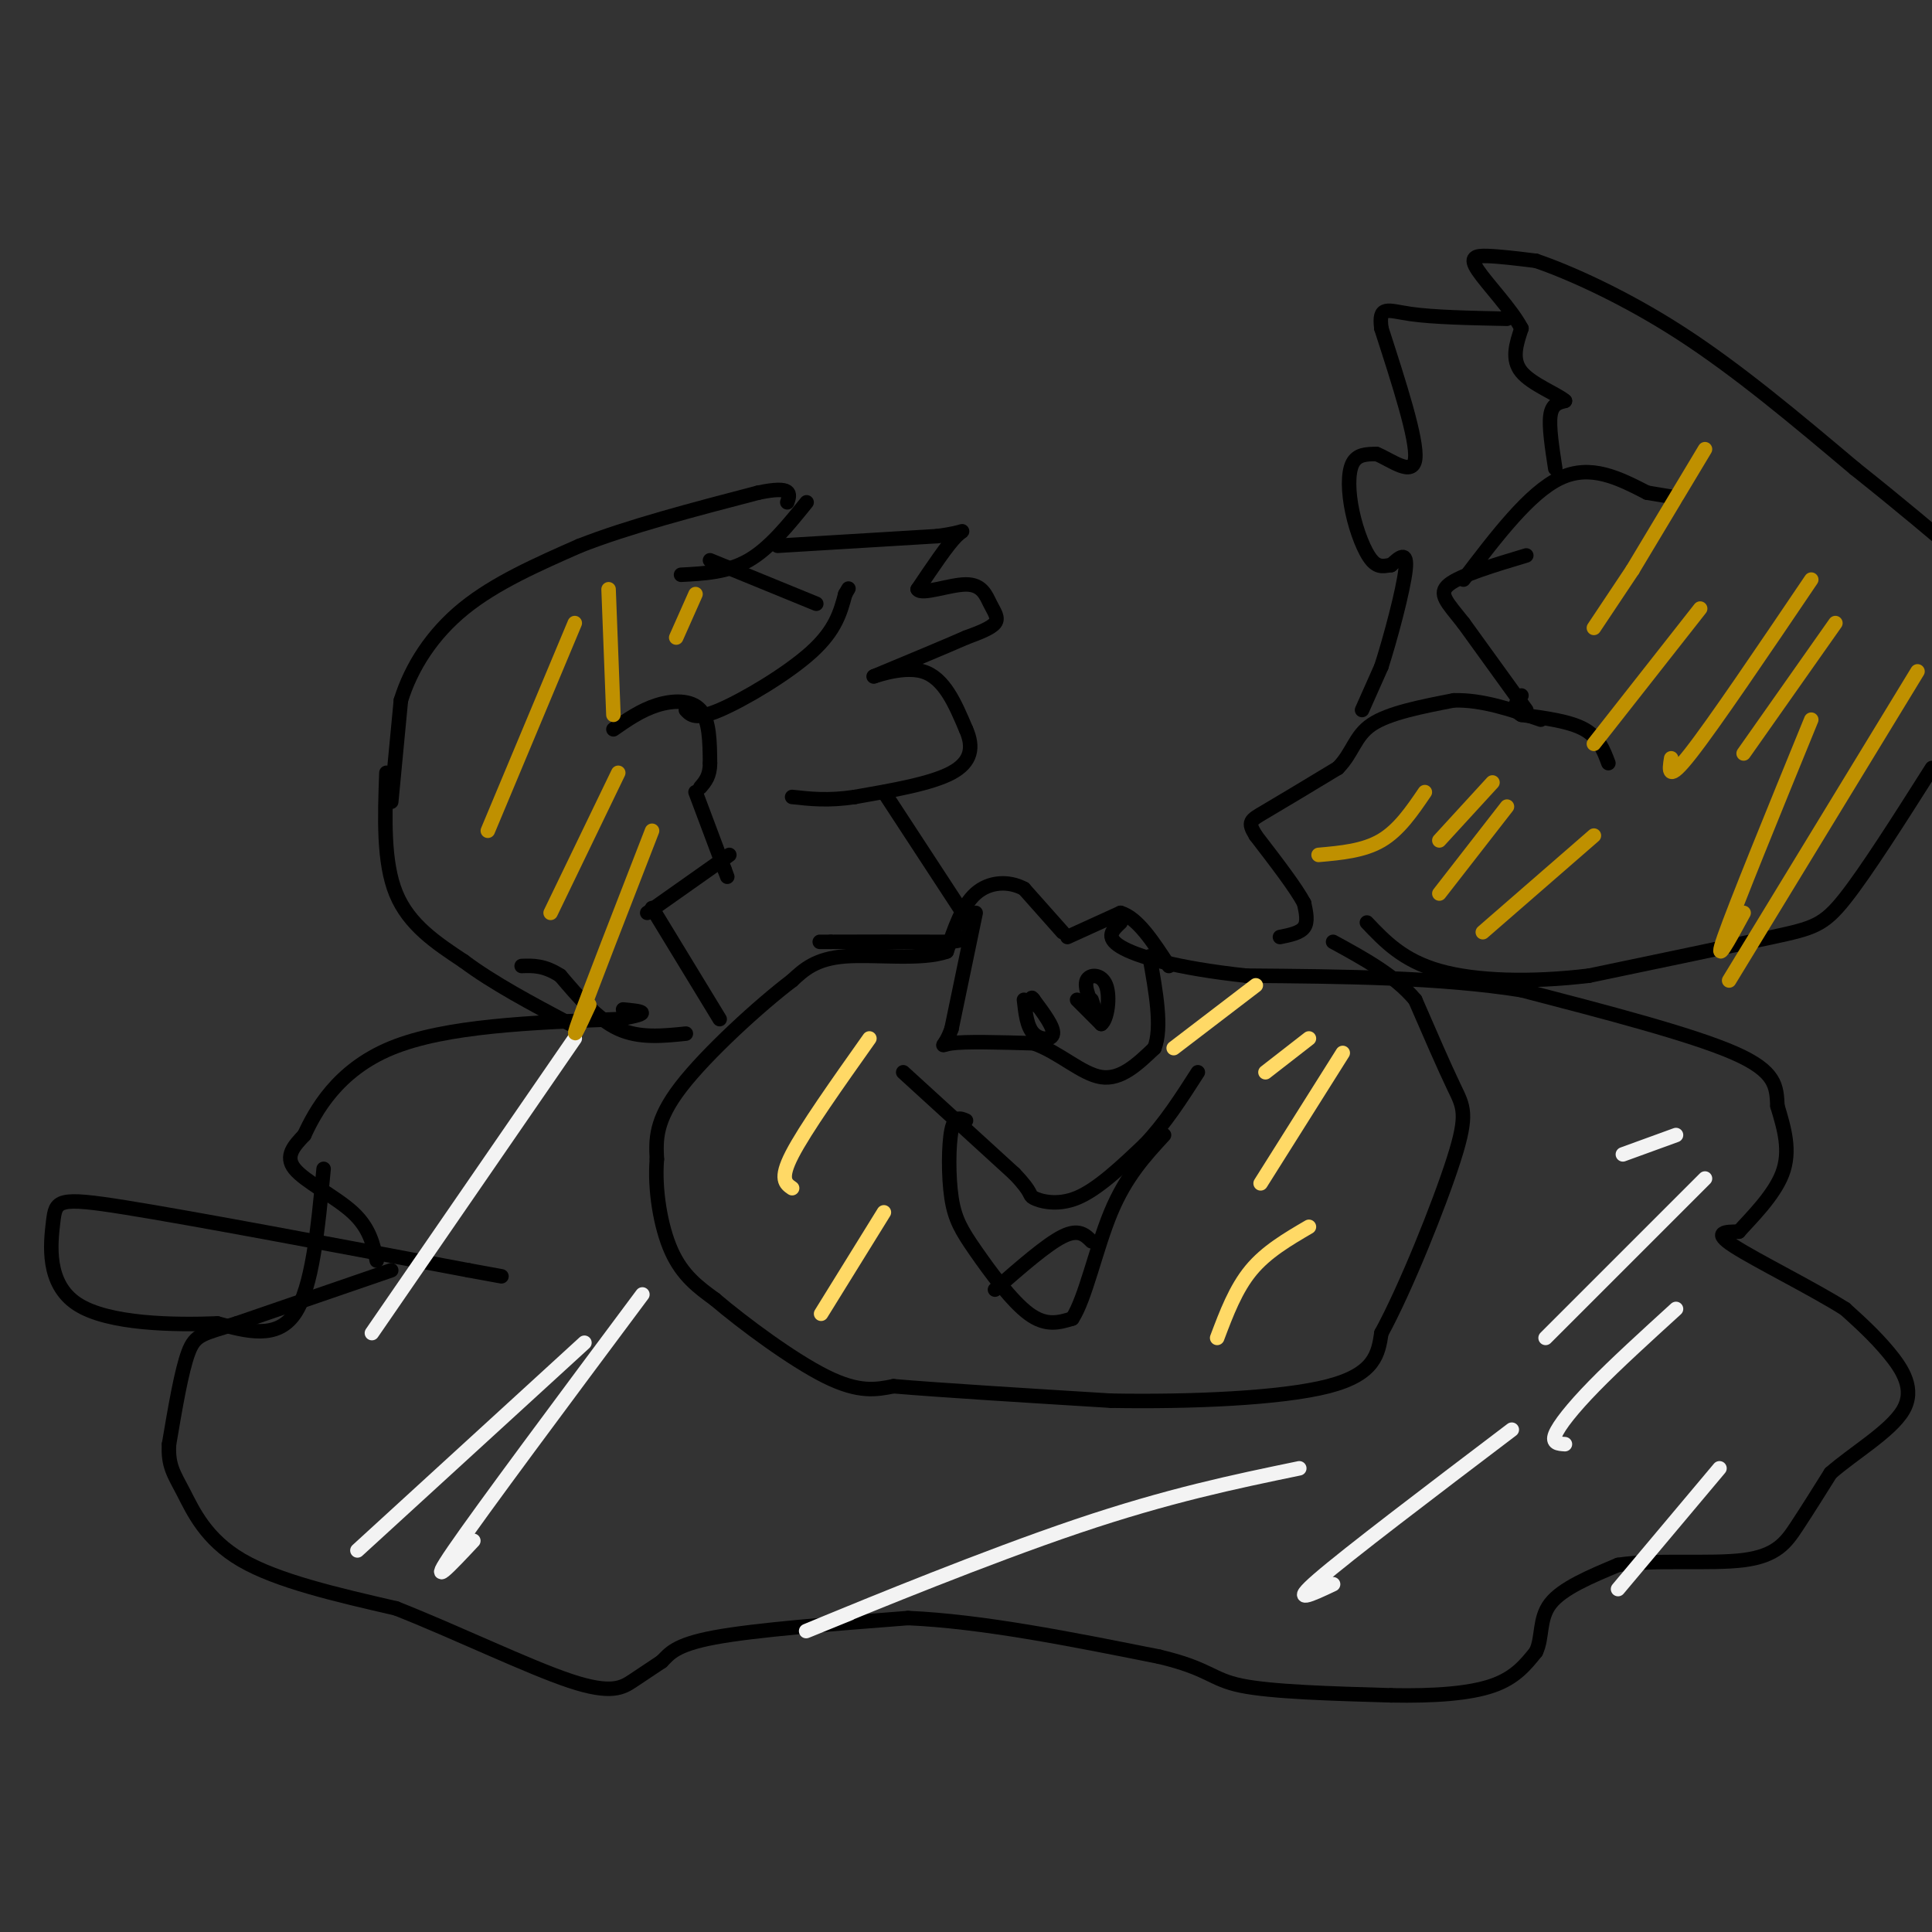 <svg viewBox='0 0 400 400' version='1.1' xmlns='http://www.w3.org/2000/svg' xmlns:xlink='http://www.w3.org/1999/xlink'><rect x="0" y="0" width="400" height="400" fill="#333333" stroke="none"/><g fill='none' stroke='#000000' stroke-width='3' stroke-linecap='round' stroke-linejoin='round'><path d='M142,214c-4.833,0.500 -9.667,1.000 -14,-1c-4.333,-2.000 -8.167,-6.500 -12,-11'/><path d='M116,202c-3.333,-2.167 -5.667,-2.083 -8,-2'/><path d='M80,160c-0.333,9.250 -0.667,18.500 2,25c2.667,6.500 8.333,10.250 14,14'/><path d='M96,199c6.000,4.500 14.000,8.750 22,13'/><path d='M81,166c0.000,0.000 2.000,-21.000 2,-21'/><path d='M83,145c2.133,-6.911 6.467,-13.689 13,-19c6.533,-5.311 15.267,-9.156 24,-13'/><path d='M120,113c10.167,-4.000 23.583,-7.500 37,-11'/><path d='M157,102c7.167,-1.500 6.583,0.250 6,2'/><path d='M141,119c4.833,-0.250 9.667,-0.500 14,-3c4.333,-2.500 8.167,-7.250 12,-12'/><path d='M147,116c0.000,0.000 22.000,9.000 22,9'/><path d='M142,147c1.000,1.067 2.000,2.133 7,0c5.000,-2.133 14.000,-7.467 19,-12c5.000,-4.533 6.000,-8.267 7,-12'/><path d='M175,123c1.167,-2.000 0.583,-1.000 0,0'/><path d='M127,151c2.844,-1.978 5.689,-3.956 9,-5c3.311,-1.044 7.089,-1.156 9,1c1.911,2.156 1.956,6.578 2,11'/><path d='M147,158c0.000,2.667 -1.000,3.833 -2,5'/><path d='M144,164c0.000,0.000 6.000,16.000 6,16'/><path d='M150,180c1.000,2.667 0.500,1.333 0,0'/><path d='M134,189c0.000,0.000 17.000,-12.000 17,-12'/><path d='M135,188c0.000,0.000 14.000,23.000 14,23'/><path d='M161,113c0.000,0.000 33.000,-2.000 33,-2'/><path d='M194,111c6.378,-0.800 5.822,-1.800 4,0c-1.822,1.800 -4.911,6.400 -8,11'/><path d='M190,122c0.759,1.287 6.657,-0.995 10,-1c3.343,-0.005 4.131,2.268 5,4c0.869,1.732 1.820,2.923 1,4c-0.820,1.077 -3.410,2.038 -6,3'/><path d='M200,132c-4.167,1.833 -11.583,4.917 -19,8'/><path d='M181,140c-1.133,0.489 5.533,-2.289 10,-1c4.467,1.289 6.733,6.644 9,12'/><path d='M200,151c1.622,3.644 1.178,6.756 -3,9c-4.178,2.244 -12.089,3.622 -20,5'/><path d='M177,165c-5.500,0.833 -9.250,0.417 -13,0'/><path d='M183,164c0.000,0.000 17.000,26.000 17,26'/><path d='M200,190c2.022,5.156 -1.422,5.044 -7,5c-5.578,-0.044 -13.289,-0.022 -21,0'/><path d='M172,195c-3.667,0.000 -2.333,0.000 -1,0'/><path d='M265,194c2.083,-0.417 4.167,-0.833 5,-2c0.833,-1.167 0.417,-3.083 0,-5'/><path d='M270,187c-1.667,-3.167 -5.833,-8.583 -10,-14'/><path d='M260,173c-1.778,-2.889 -1.222,-3.111 2,-5c3.222,-1.889 9.111,-5.444 15,-9'/><path d='M277,159c3.133,-3.178 3.467,-6.622 7,-9c3.533,-2.378 10.267,-3.689 17,-5'/><path d='M301,145c5.833,-0.167 11.917,1.917 18,4'/><path d='M333,158c-1.000,-2.667 -2.000,-5.333 -5,-7c-3.000,-1.667 -8.000,-2.333 -13,-3'/><path d='M315,148c-2.167,-1.167 -1.083,-2.583 0,-4'/><path d='M316,147c0.000,0.000 -13.000,-18.000 -13,-18'/><path d='M303,129c-3.400,-4.311 -5.400,-6.089 -3,-8c2.400,-1.911 9.200,-3.956 16,-6'/><path d='M303,120c6.833,-9.000 13.667,-18.000 20,-21c6.333,-3.000 12.167,0.000 18,3'/><path d='M341,102c4.000,0.667 5.000,0.833 6,1'/><path d='M322,97c-0.667,-4.333 -1.333,-8.667 -1,-11c0.333,-2.333 1.667,-2.667 3,-3'/><path d='M324,83c-1.533,-1.400 -6.867,-3.400 -9,-6c-2.133,-2.600 -1.067,-5.800 0,-9'/><path d='M315,68c-2.036,-3.917 -7.125,-9.208 -9,-12c-1.875,-2.792 -0.536,-3.083 2,-3c2.536,0.083 6.268,0.542 10,1'/><path d='M318,54c6.622,2.244 18.178,7.356 30,15c11.822,7.644 23.911,17.822 36,28'/><path d='M384,97c9.833,7.833 16.417,13.417 23,19'/><path d='M400,159c-6.778,10.689 -13.556,21.378 -18,27c-4.444,5.622 -6.556,6.178 -15,8c-8.444,1.822 -23.222,4.911 -38,8'/><path d='M329,202c-12.133,1.467 -23.467,1.133 -31,-1c-7.533,-2.133 -11.267,-6.067 -15,-10'/><path d='M282,147c0.000,0.000 4.000,-9.000 4,-9'/><path d='M286,138c1.867,-5.800 4.533,-15.800 5,-20c0.467,-4.200 -1.267,-2.600 -3,-1'/><path d='M288,117c-1.144,0.072 -2.502,0.751 -4,-1c-1.498,-1.751 -3.134,-5.933 -4,-10c-0.866,-4.067 -0.962,-8.019 0,-10c0.962,-1.981 2.981,-1.990 5,-2'/><path d='M285,94c2.867,1.111 7.533,4.889 8,1c0.467,-3.889 -3.267,-15.444 -7,-27'/><path d='M286,68c-0.644,-4.911 1.244,-3.689 6,-3c4.756,0.689 12.378,0.844 20,1'/><path d='M78,261c-0.733,-3.378 -1.467,-6.756 -5,-10c-3.533,-3.244 -9.867,-6.356 -12,-9c-2.133,-2.644 -0.067,-4.822 2,-7'/><path d='M63,235c2.222,-4.822 6.778,-13.378 18,-18c11.222,-4.622 29.111,-5.311 47,-6'/><path d='M128,211c8.000,-1.333 4.500,-1.667 1,-2'/><path d='M81,263c0.000,0.000 -32.000,11.000 -32,11'/><path d='M49,274c-7.022,2.200 -8.578,2.200 -10,6c-1.422,3.800 -2.711,11.400 -4,19'/><path d='M35,299c-0.274,4.488 1.042,6.208 3,10c1.958,3.792 4.560,9.655 12,14c7.440,4.345 19.720,7.173 32,10'/><path d='M82,333c12.393,4.893 27.375,12.125 36,15c8.625,2.875 10.893,1.393 13,0c2.107,-1.393 4.054,-2.696 6,-4'/><path d='M137,344c1.600,-1.556 2.600,-3.444 11,-5c8.400,-1.556 24.200,-2.778 40,-4'/><path d='M188,335c15.333,0.667 33.667,4.333 52,8'/><path d='M240,343c10.489,2.489 10.711,4.711 17,6c6.289,1.289 18.644,1.644 31,2'/><path d='M288,351c9.089,0.178 16.311,-0.378 21,-2c4.689,-1.622 6.844,-4.311 9,-7'/><path d='M318,342c1.444,-2.956 0.556,-6.844 3,-10c2.444,-3.156 8.222,-5.578 14,-8'/><path d='M335,324c7.476,-1.179 19.167,-0.125 26,-1c6.833,-0.875 8.810,-3.679 11,-7c2.190,-3.321 4.595,-7.161 7,-11'/><path d='M379,305c4.548,-4.036 12.417,-8.625 15,-13c2.583,-4.375 -0.119,-8.536 -3,-12c-2.881,-3.464 -5.940,-6.232 -9,-9'/><path d='M382,271c-6.556,-4.156 -18.444,-10.044 -23,-13c-4.556,-2.956 -1.778,-2.978 1,-3'/><path d='M360,255c2.200,-2.511 7.200,-7.289 9,-12c1.800,-4.711 0.400,-9.356 -1,-14'/><path d='M368,229c-0.200,-4.044 -0.200,-7.156 -9,-11c-8.800,-3.844 -26.400,-8.422 -44,-13'/><path d='M315,205c-16.833,-2.667 -36.917,-2.833 -57,-3'/><path d='M258,202c-14.644,-1.578 -22.756,-4.022 -26,-6c-3.244,-1.978 -1.622,-3.489 0,-5'/><path d='M221,194c0.000,0.000 11.000,-5.000 11,-5'/><path d='M232,189c3.500,1.000 6.750,6.000 10,11'/><path d='M220,193c0.000,0.000 -8.000,-9.000 -8,-9'/><path d='M212,184c-3.200,-1.711 -7.200,-1.489 -10,1c-2.800,2.489 -4.400,7.244 -6,12'/><path d='M196,197c-5.111,1.867 -14.889,0.533 -21,1c-6.111,0.467 -8.556,2.733 -11,5'/><path d='M164,203c-6.600,5.000 -17.600,15.000 -23,22c-5.400,7.000 -5.200,11.000 -5,15'/><path d='M136,240c-0.511,6.111 0.711,13.889 3,19c2.289,5.111 5.644,7.556 9,10'/><path d='M148,269c5.889,5.022 16.111,12.578 23,16c6.889,3.422 10.444,2.711 14,2'/><path d='M185,287c9.833,0.833 27.417,1.917 45,3'/><path d='M230,290c16.511,0.289 35.289,-0.489 45,-3c9.711,-2.511 10.356,-6.756 11,-11'/><path d='M286,276c5.000,-9.167 12.000,-26.583 15,-36c3.000,-9.417 2.000,-10.833 0,-15c-2.000,-4.167 -5.000,-11.083 -8,-18'/><path d='M293,207c-4.167,-5.000 -10.583,-8.500 -17,-12'/><path d='M202,189c0.000,0.000 -5.000,24.000 -5,24'/><path d='M197,213c-1.533,4.400 -2.867,3.400 0,3c2.867,-0.400 9.933,-0.200 17,0'/><path d='M214,216c5.267,1.822 9.933,6.378 14,7c4.067,0.622 7.533,-2.689 11,-6'/><path d='M239,217c1.667,-4.167 0.333,-11.583 -1,-19'/><path d='M223,207c0.000,0.000 5.000,5.000 5,5'/><path d='M228,212c1.262,-0.893 1.917,-5.625 1,-8c-0.917,-2.375 -3.405,-2.393 -4,-1c-0.595,1.393 0.702,4.196 2,7'/><path d='M227,210c0.167,0.667 -0.417,-1.167 -1,-3'/><path d='M212,207c0.311,2.800 0.622,5.600 2,7c1.378,1.400 3.822,1.400 4,0c0.178,-1.400 -1.911,-4.200 -4,-7'/><path d='M214,207c-0.667,-1.000 -0.333,0.000 0,1'/><path d='M187,222c0.000,0.000 23.000,21.000 23,21'/><path d='M210,243c4.095,4.250 2.833,4.375 4,5c1.167,0.625 4.762,1.750 9,0c4.238,-1.750 9.119,-6.375 14,-11'/><path d='M237,237c4.167,-4.333 7.583,-9.667 11,-15'/><path d='M200,232c-1.190,-0.509 -2.380,-1.018 -3,2c-0.620,3.018 -0.671,9.561 0,14c0.671,4.439 2.065,6.772 5,11c2.935,4.228 7.410,10.351 11,13c3.590,2.649 6.295,1.825 9,1'/><path d='M222,273c2.689,-4.022 4.911,-14.578 8,-22c3.089,-7.422 7.044,-11.711 11,-16'/><path d='M206,267c5.333,-4.667 10.667,-9.333 14,-11c3.333,-1.667 4.667,-0.333 6,1'/><path d='M67,242c-1.167,12.333 -2.333,24.667 -6,30c-3.667,5.333 -9.833,3.667 -16,2'/><path d='M45,274c-8.727,0.344 -22.545,0.206 -29,-4c-6.455,-4.206 -5.545,-12.478 -5,-17c0.545,-4.522 0.727,-5.292 15,-3c14.273,2.292 42.636,7.646 71,13'/><path d='M97,263c11.833,2.167 5.917,1.083 0,0'/></g>
<g fill='none' stroke='#ffd966' stroke-width='3' stroke-linecap='round' stroke-linejoin='round'><path d='M271,254c-4.417,2.583 -8.833,5.167 -12,9c-3.167,3.833 -5.083,8.917 -7,14'/><path d='M278,218c0.000,0.000 -17.000,27.000 -17,27'/><path d='M271,215c0.000,0.000 -9.000,7.000 -9,7'/><path d='M260,204c0.000,0.000 -17.000,13.000 -17,13'/><path d='M180,215c-6.667,9.417 -13.333,18.833 -16,24c-2.667,5.167 -1.333,6.083 0,7'/><path d='M183,251c0.000,0.000 -13.000,21.000 -13,21'/></g>
<g fill='none' stroke='#f3f3f3' stroke-width='3' stroke-linecap='round' stroke-linejoin='round'><path d='M133,268c-16.583,22.250 -33.167,44.500 -39,53c-5.833,8.500 -0.917,3.250 4,-2'/><path d='M119,215c0.000,0.000 -42.000,61.000 -42,61'/><path d='M121,278c0.000,0.000 -47.000,43.000 -47,43'/><path d='M269,304c-13.533,2.800 -27.067,5.600 -46,12c-18.933,6.400 -43.267,16.400 -52,20c-8.733,3.600 -1.867,0.800 5,-2'/><path d='M313,296c-16.917,12.833 -33.833,25.667 -40,31c-6.167,5.333 -1.583,3.167 3,1'/><path d='M356,304c0.000,0.000 -21.000,25.000 -21,25'/><path d='M347,271c-6.244,5.689 -12.489,11.378 -17,16c-4.511,4.622 -7.289,8.178 -8,10c-0.711,1.822 0.644,1.911 2,2'/><path d='M353,244c0.000,0.000 -33.000,33.000 -33,33'/><path d='M347,235c0.000,0.000 -11.000,4.000 -11,4'/></g>
<g fill='none' stroke='#bf9000' stroke-width='3' stroke-linecap='round' stroke-linejoin='round'><path d='M135,172c-6.417,16.500 -12.833,33.000 -15,39c-2.167,6.000 -0.083,1.500 2,-3'/><path d='M128,160c0.000,0.000 -14.000,29.000 -14,29'/><path d='M119,129c0.000,0.000 -18.000,43.000 -18,43'/><path d='M126,122c0.000,0.000 1.000,26.000 1,26'/><path d='M144,123c0.000,0.000 -4.000,9.000 -4,9'/><path d='M397,139c0.000,0.000 -39.000,64.000 -39,64'/><path d='M375,149c-7.833,19.167 -15.667,38.333 -18,45c-2.333,6.667 0.833,0.833 4,-5'/><path d='M380,129c0.000,0.000 -19.000,27.000 -19,27'/><path d='M375,120c-10.083,14.917 -20.167,29.833 -25,36c-4.833,6.167 -4.417,3.583 -4,1'/><path d='M352,126c0.000,0.000 -22.000,28.000 -22,28'/><path d='M338,118c0.000,0.000 -8.000,12.000 -8,12'/><path d='M353,93c0.000,0.000 -15.000,25.000 -15,25'/><path d='M330,173c0.000,0.000 -23.000,20.000 -23,20'/><path d='M312,167c0.000,0.000 -14.000,18.000 -14,18'/><path d='M309,162c0.000,0.000 -11.000,12.000 -11,12'/><path d='M295,164c-2.667,3.917 -5.333,7.833 -9,10c-3.667,2.167 -8.333,2.583 -13,3'/></g>
</svg>